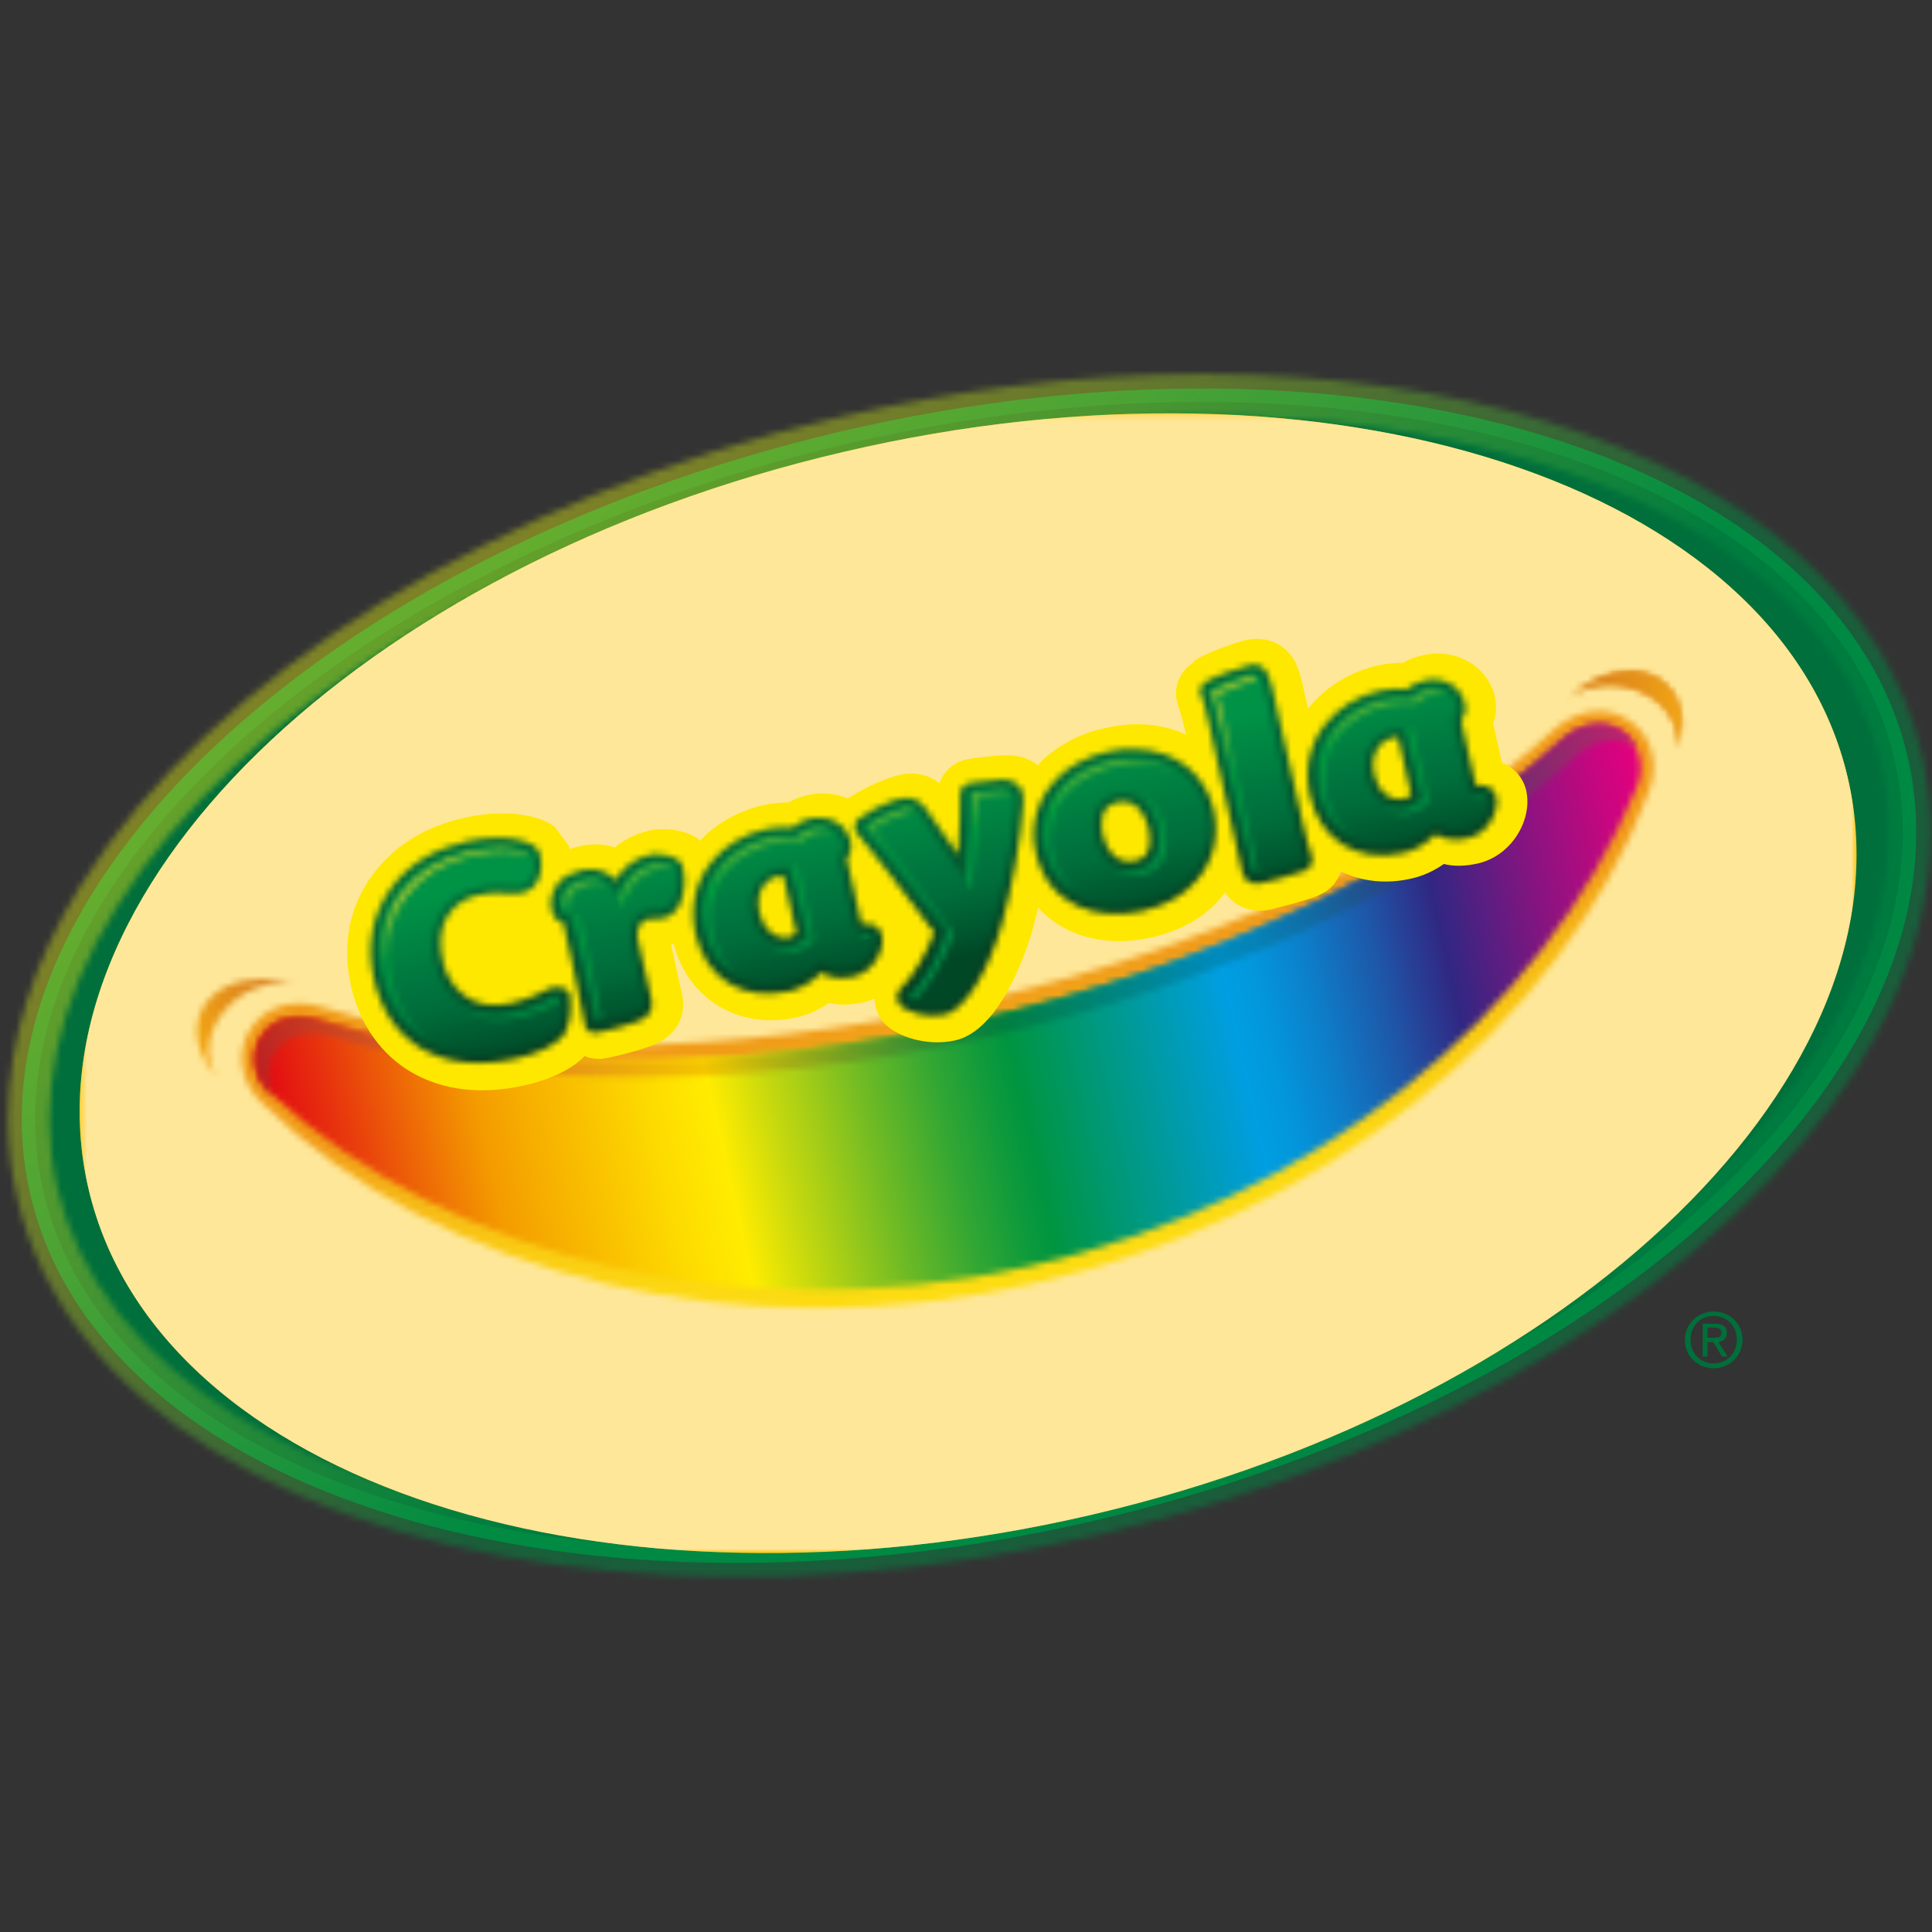 <svg width="300" height="300" viewBox="0 0 300 300" fill="none" xmlns="http://www.w3.org/2000/svg">
<rect x="0" y="0" width="300" height="300" fill="#333333" stroke="none"/>
<g clip-path="url(#clip0_2136_2028)">
<g clip-path="url(#clip1_2136_2028)">
<mask id="mask0_2136_2028" style="mask-type:luminance" maskUnits="userSpaceOnUse" x="-19" y="-19" width="339" height="339">
<path d="M320 -19H-19V320H320V-19Z" fill="white"/>
</mask>
<g mask="url(#mask0_2136_2028)">
<mask id="mask1_2136_2028" style="mask-type:luminance" maskUnits="userSpaceOnUse" x="-1" y="52" width="303" height="197">
<path d="M301.355 52.867H-0.423V248.063H301.355V52.867Z" fill="white"/>
</mask>
<g mask="url(#mask1_2136_2028)">
<path d="M266.099 203.652C263.658 203.652 261.624 205.551 261.624 208.059C261.624 210.636 263.658 212.466 266.099 212.466C268.54 212.466 270.574 210.568 270.574 208.059C270.574 205.483 268.54 203.652 266.099 203.652ZM266.099 211.721C264.065 211.721 262.505 210.161 262.505 207.992C262.505 205.89 264.065 204.33 266.099 204.33C268.133 204.33 269.692 205.89 269.692 207.992C269.692 210.161 268.133 211.721 266.099 211.721Z" fill="#006F3B"/>
</g>
<mask id="mask2_2136_2028" style="mask-type:luminance" maskUnits="userSpaceOnUse" x="-1" y="52" width="303" height="197">
<path d="M301.355 52.867H-0.423V248.063H301.355V52.867Z" fill="white"/>
</mask>
<g mask="url(#mask2_2136_2028)">
<path d="M268.133 206.975C268.133 205.958 267.523 205.551 266.303 205.551H264.404V210.636H265.15V208.398H266.031L267.387 210.636H268.269L266.845 208.398C267.591 208.263 268.133 207.856 268.133 206.975ZM265.15 207.72V206.161H266.235C266.777 206.161 267.32 206.297 267.32 206.907C267.32 207.72 266.709 207.72 266.099 207.72H265.15Z" fill="#006F3B"/>
</g>
</g>
<mask id="mask3_2136_2028" style="mask-type:luminance" maskUnits="userSpaceOnUse" x="-19" y="-19" width="339" height="339">
<path d="M320 -19H-19V320H320V-19Z" fill="white"/>
</mask>
<g mask="url(#mask3_2136_2028)">
<mask id="mask4_2136_2028" style="mask-type:luminance" maskUnits="userSpaceOnUse" x="1" y="58" width="299" height="187">
<path d="M130.227 64.806C77.886 77.01 32.799 104.876 12.594 137.42C2.424 153.76 -0.966 170.574 2.628 186.1C6.221 201.626 16.798 215.186 33.138 225.289C65.682 245.493 118.43 250.442 170.772 238.238C223.113 226.034 268.2 198.169 288.405 165.625C298.575 149.285 301.965 132.47 298.371 116.944C292.879 93.418 272.133 75.179 239.995 65.416C223.859 60.535 205.824 58.094 186.772 58.094C168.534 58.094 149.415 60.331 130.227 64.806Z" fill="white"/>
</mask>
<g mask="url(#mask4_2136_2028)">
<path d="M295.184 117.688C305.965 163.792 249.894 216.337 169.958 235.05C90.022 253.695 16.526 231.456 5.746 185.352C-5.034 139.18 51.037 86.703 130.905 67.99C210.909 49.278 284.404 71.584 295.184 117.688Z" fill="#006F3B"/>
</g>
<mask id="mask5_2136_2028" style="mask-type:luminance" maskUnits="userSpaceOnUse" x="1" y="58" width="299" height="187">
<path d="M130.227 64.806C77.886 77.01 32.799 104.876 12.594 137.42C2.424 153.76 -0.966 170.574 2.628 186.1C6.221 201.626 16.798 215.186 33.138 225.289C65.682 245.493 118.43 250.442 170.772 238.238C223.113 226.034 268.2 198.169 288.405 165.625C298.575 149.285 301.965 132.47 298.371 116.944C292.879 93.418 272.133 75.179 239.995 65.416C223.859 60.535 205.824 58.094 186.772 58.094C168.534 58.094 149.415 60.331 130.227 64.806Z" fill="white"/>
</mask>
<g mask="url(#mask5_2136_2028)">
<path d="M295.184 117.688C305.965 163.792 249.894 216.337 169.958 235.05C90.022 253.695 16.526 231.456 5.746 185.352C-5.034 139.18 51.037 86.703 130.905 67.99C210.909 49.278 284.404 71.584 295.184 117.688Z" stroke="#008843" stroke-width="2.082"/>
</g>
</g>
<mask id="mask6_2136_2028" style="mask-type:luminance" maskUnits="userSpaceOnUse" x="-19" y="-19" width="339" height="339">
<path d="M320 -19H-19V320H320V-19Z" fill="white"/>
</mask>
<g mask="url(#mask6_2136_2028)">
<mask id="mask7_2136_2028" style="mask-type:luminance" maskUnits="userSpaceOnUse" x="-1" y="52" width="303" height="197">
<path d="M301.355 52.867H-0.423V248.063H301.355V52.867Z" fill="white"/>
</mask>
<g mask="url(#mask7_2136_2028)">
<g opacity="0.5">
<mask id="mask8_2136_2028" style="mask-type:luminance" maskUnits="userSpaceOnUse" x="-96" y="-93" width="493" height="490">
<path d="M396.204 -92.906H-95.278V396.203H396.204V-92.906Z" fill="white"/>
</mask>
<g mask="url(#mask8_2136_2028)">
<mask id="mask9_2136_2028" style="mask-type:luminance" maskUnits="userSpaceOnUse" x="1" y="58" width="299" height="187">
<path d="M36.525 219.725C21.676 210.572 12.184 198.368 8.93 184.605C5.676 170.773 8.862 155.654 18.083 140.874C37.406 109.753 80.934 83.04 131.716 71.175C209.754 52.937 281.689 74.158 292.063 118.5C295.249 132.331 292.131 147.45 282.91 162.231C263.587 193.351 220.059 220.064 169.277 231.929C150.7 236.268 132.055 238.37 114.427 238.37C83.849 238.37 56.254 231.997 36.525 219.725ZM186.091 58.09C168.057 58.158 149.14 60.395 130.224 64.802C77.883 77.006 32.796 104.872 12.591 137.416C5.133 149.416 1.269 161.688 1.269 173.553V174.096C1.269 178.164 1.743 182.164 2.692 186.096C6.286 201.622 16.863 215.182 33.202 225.285C65.746 245.489 118.495 250.438 170.836 238.234C223.178 226.03 268.265 198.165 288.469 165.621C295.995 153.484 299.792 141.145 299.792 129.212V129.144C299.792 125.008 299.317 120.94 298.368 116.94C292.876 93.414 272.13 75.175 239.992 65.412C224.059 60.598 206.16 58.158 187.312 58.09H186.091V58.09Z" fill="white"/>
</mask>
<g mask="url(#mask9_2136_2028)">
<path d="M396.272 172.874L182.498 -92.902L-95.278 130.499L118.495 396.207L396.272 172.874Z" fill="url(#paint0_linear_2136_2028)"/>
</g>
</g>
</g>
</g>
<mask id="mask10_2136_2028" style="mask-type:luminance" maskUnits="userSpaceOnUse" x="-1" y="52" width="303" height="197">
<path d="M301.355 52.867H-0.423V248.063H301.355V52.867Z" fill="white"/>
</mask>
<g mask="url(#mask10_2136_2028)">
<path d="M286.914 120.734C297.558 166.295 245.013 217.552 169.62 235.18C94.158 252.808 24.392 230.163 13.747 184.601C3.035 138.972 55.58 87.715 131.041 70.155C206.435 52.527 276.269 75.172 286.914 120.734Z" fill="#FCC200"/>
</g>
</g>
<mask id="mask11_2136_2028" style="mask-type:luminance" maskUnits="userSpaceOnUse" x="-19" y="-19" width="339" height="339">
<path d="M320 -19H-19V320H320V-19Z" fill="white"/>
</mask>
<g mask="url(#mask11_2136_2028)">
<mask id="mask12_2136_2028" style="mask-type:luminance" maskUnits="userSpaceOnUse" x="-1" y="52" width="303" height="197">
<path d="M301.355 52.867H-0.423V248.063H301.355V52.867Z" fill="white"/>
</mask>
<g mask="url(#mask12_2136_2028)">
<g opacity="0.6">
<mask id="mask13_2136_2028" style="mask-type:luminance" maskUnits="userSpaceOnUse" x="12" y="64" width="277" height="178">
<path d="M288.27 64.129H12.324V241.087H288.27V64.129Z" fill="white"/>
</mask>
<g mask="url(#mask13_2136_2028)">
<mask id="mask14_2136_2028" style="mask-type:luminance" maskUnits="userSpaceOnUse" x="12" y="64" width="277" height="178">
<path d="M288.271 64.133H12.325V241.091H288.271V64.133Z" fill="white"/>
</mask>
<g mask="url(#mask14_2136_2028)">
<path d="M286.915 120.742C297.559 166.303 245.014 217.56 169.621 235.188C94.159 252.816 24.393 230.171 13.748 184.609C3.036 138.98 55.581 87.723 131.042 70.163C206.436 52.535 276.27 75.18 286.915 120.742Z" fill="white"/>
</g>
</g>
</g>
</g>
</g>
<mask id="mask15_2136_2028" style="mask-type:luminance" maskUnits="userSpaceOnUse" x="-19" y="-19" width="339" height="339">
<path d="M320 -19H-19V320H320V-19Z" fill="white"/>
</mask>
<g mask="url(#mask15_2136_2028)">
<mask id="mask16_2136_2028" style="mask-type:luminance" maskUnits="userSpaceOnUse" x="37" y="110" width="220" height="94">
<path d="M241.148 113.409C221.147 131.851 188.06 147.309 150.296 155.784C112.463 164.259 75.919 164.462 50.02 156.394C45.138 154.835 40.528 156.53 38.494 160.462C36.663 163.988 37.544 168.259 40.663 171.242C54.495 184.735 73.004 194.43 94.225 199.379C115.311 204.329 138.092 204.329 160.127 199.379C182.162 194.43 202.773 184.667 219.723 171.175C236.741 157.615 249.352 140.868 256.064 122.833C256.81 120.867 256.945 118.901 256.539 117.138C256.132 115.172 255.047 113.409 253.352 112.189C251.86 111.036 250.098 110.426 248.267 110.426C245.826 110.426 243.318 111.443 241.148 113.409Z" fill="white"/>
</mask>
<g mask="url(#mask16_2136_2028)">
<path d="M277.014 199.854L246.368 63.305L16.526 114.968L47.24 251.45L277.014 199.854Z" fill="url(#paint1_linear_2136_2028)"/>
</g>
</g>
<mask id="mask17_2136_2028" style="mask-type:luminance" maskUnits="userSpaceOnUse" x="-19" y="-19" width="339" height="339">
<path d="M320 -19H-19V320H320V-19Z" fill="white"/>
</mask>
<g mask="url(#mask17_2136_2028)">
<mask id="mask18_2136_2028" style="mask-type:luminance" maskUnits="userSpaceOnUse" x="243" y="104" width="19" height="13">
<path d="M243.251 108.602C246.234 106.026 251.319 105.551 255.387 107.585C259.184 109.484 261.082 113.077 260.472 116.332C261.896 111.992 261.015 107.721 257.76 105.551C256.404 104.67 254.777 104.195 253.082 104.195C249.895 104.195 246.234 105.823 243.251 108.602Z" fill="white"/>
</mask>
<g mask="url(#mask18_2136_2028)">
<path d="M244.133 120.331L264.54 115.788L261.015 100.262L240.675 104.804L244.133 120.331Z" fill="url(#paint2_linear_2136_2028)"/>
</g>
</g>
<mask id="mask19_2136_2028" style="mask-type:luminance" maskUnits="userSpaceOnUse" x="-19" y="-19" width="339" height="339">
<path d="M320 -19H-19V320H320V-19Z" fill="white"/>
</mask>
<g mask="url(#mask19_2136_2028)">
<mask id="mask20_2136_2028" style="mask-type:luminance" maskUnits="userSpaceOnUse" x="243" y="104" width="19" height="13">
<path d="M243.251 108.602C246.234 106.026 251.319 105.551 255.387 107.585C259.184 109.484 261.082 113.077 260.472 116.332C261.896 111.992 261.015 107.721 257.76 105.551C256.404 104.67 254.777 104.195 253.082 104.195C249.895 104.195 246.234 105.823 243.251 108.602Z" fill="white"/>
</mask>
<g mask="url(#mask20_2136_2028)">
<path d="M262.099 116.333L243.25 116.672L243.047 104.265L261.895 103.926L262.099 116.333Z" fill="url(#paint3_linear_2136_2028)"/>
</g>
</g>
<mask id="mask21_2136_2028" style="mask-type:luminance" maskUnits="userSpaceOnUse" x="-19" y="-19" width="339" height="339">
<path d="M320 -19H-19V320H320V-19Z" fill="white"/>
</mask>
<g mask="url(#mask21_2136_2028)">
<mask id="mask22_2136_2028" style="mask-type:luminance" maskUnits="userSpaceOnUse" x="30" y="152" width="17" height="16">
<path d="M31.582 156.386C29.616 159.708 30.633 163.98 33.752 167.302C31.786 164.59 31.989 160.522 34.633 157.2C37.413 153.606 42.295 151.911 46.091 152.928C44.329 152.318 42.498 152.047 40.735 152.047C36.735 152.047 33.277 153.538 31.582 156.386Z" fill="white"/>
</mask>
<g mask="url(#mask22_2136_2028)">
<path d="M32.395 173.545L51.853 164.664L43.243 145.68L23.784 154.561L32.395 173.545Z" fill="url(#paint4_linear_2136_2028)"/>
</g>
</g>
<mask id="mask23_2136_2028" style="mask-type:luminance" maskUnits="userSpaceOnUse" x="-19" y="-19" width="339" height="339">
<path d="M320 -19H-19V320H320V-19Z" fill="white"/>
</mask>
<g mask="url(#mask23_2136_2028)">
<mask id="mask24_2136_2028" style="mask-type:luminance" maskUnits="userSpaceOnUse" x="39" y="112" width="216" height="89">
<path d="M242.572 114.915C222.571 133.357 189.485 149.9 150.907 158.579C112.329 167.257 75.378 166.511 49.41 158.375C45.885 157.29 42.02 158.104 40.325 161.426C38.834 164.342 39.715 167.732 42.088 169.833C70.428 195.733 115.312 206.581 159.517 196.682C203.723 186.716 239.657 157.697 254.166 122.17C255.387 119.255 254.709 115.797 252.132 113.831C250.98 112.949 249.624 112.542 248.335 112.542C246.234 112.475 244.2 113.424 242.572 114.915Z" fill="white"/>
</mask>
<g mask="url(#mask24_2136_2028)">
<path d="M49.207 252.953L275.455 202.103L244.945 66.164L18.629 117.014L49.207 252.953Z" fill="url(#paint5_linear_2136_2028)"/>
</g>
</g>
<mask id="mask25_2136_2028" style="mask-type:luminance" maskUnits="userSpaceOnUse" x="-19" y="-19" width="339" height="339">
<path d="M320 -19H-19V320H320V-19Z" fill="white"/>
</mask>
<g mask="url(#mask25_2136_2028)">
<mask id="mask26_2136_2028" style="mask-type:luminance" maskUnits="userSpaceOnUse" x="39" y="112" width="216" height="59">
<path d="M242.572 114.902C222.571 133.343 189.485 149.887 150.907 158.565C112.329 167.243 75.378 166.498 49.41 158.362C45.885 157.277 42.02 158.09 40.325 161.413C38.834 164.328 39.715 167.718 42.088 169.82C42.224 169.955 42.359 170.023 42.495 170.159C41.545 168.26 41.342 165.955 42.427 163.921C44.122 160.599 47.986 159.785 51.512 160.87C77.48 169.006 114.43 169.752 153.009 161.074C191.587 152.395 224.673 135.92 244.674 117.41C247.386 114.902 251.183 114.02 254.098 116.19C253.692 115.241 253.014 114.427 252.132 113.749C250.98 112.868 249.624 112.461 248.335 112.461C246.234 112.461 244.2 113.41 242.572 114.902Z" fill="white"/>
</mask>
<g mask="url(#mask26_2136_2028)">
<path d="M49.139 216.196L266.438 167.38L243.725 66.426L26.426 115.242L49.139 216.196Z" fill="url(#paint6_linear_2136_2028)"/>
</g>
</g>
<mask id="mask27_2136_2028" style="mask-type:luminance" maskUnits="userSpaceOnUse" x="-19" y="-19" width="339" height="339">
<path d="M320 -19H-19V320H320V-19Z" fill="white"/>
</mask>
<g mask="url(#mask27_2136_2028)">
<mask id="mask28_2136_2028" style="mask-type:luminance" maskUnits="userSpaceOnUse" x="-1" y="52" width="303" height="197">
<path d="M301.355 52.867H-0.423V248.063H301.355V52.867Z" fill="white"/>
</mask>
<g mask="url(#mask28_2136_2028)">
<path d="M185.079 103.042C182.977 104.533 182.095 107.042 182.909 109.415V109.483C183.112 110.093 183.451 110.974 184.062 113.618L184.197 114.093C180.739 112.466 176.468 111.923 171.519 113.076H171.451C167.722 113.89 164.128 115.788 161.688 118.229C161.484 118.432 161.349 118.636 161.145 118.839C160.06 117.958 158.365 117.144 155.925 117.28C154.162 117.347 152.738 117.551 151.45 117.686L150.636 117.822C148.399 118.093 146.568 119.585 145.89 121.619C143.653 119.924 141.415 119.924 139.653 120.331C137.076 120.941 133.686 122.636 131.72 123.924L131.652 123.992C129.754 123.178 127.584 122.975 125.415 123.449C124.33 123.721 123.313 124.06 122.431 124.602C121.143 124.602 119.855 124.738 118.567 125.009C114.702 125.89 111.177 127.856 108.668 130.568L108.397 130.229C106.295 128.873 103.312 128.399 100.668 129.009C98.701 129.484 96.939 130.365 95.447 131.585C93.82 131.043 91.989 130.975 90.091 131.382C89.481 131.518 88.938 131.653 88.464 131.857C88.396 131.721 88.396 131.518 88.328 131.382L88.26 131.246L86.023 128.263L85.887 128.195C82.904 126.229 77.616 125.755 72.124 126.975C66.022 128.331 61.208 131.314 57.886 135.789C54.225 140.738 53.072 146.705 54.496 153.078C57.276 165.35 68.056 171.587 81.412 168.536C83.311 168.13 88.057 166.841 90.769 163.994C91.921 164.468 93.142 164.536 94.294 164.265H94.43C96.803 163.723 98.769 163.248 101.007 162.434C104.871 161.078 106.702 157.96 105.888 154.298C105.888 154.298 104.6 148.535 104.193 146.637C104.329 146.637 104.464 146.569 104.6 146.569C106.837 155.18 114.77 159.994 123.787 157.96C125.55 157.553 127.177 156.807 128.737 155.722C130.364 156.129 132.059 156.061 133.957 155.654C134.635 155.519 135.246 155.315 135.788 155.044C135.788 155.383 135.856 155.722 135.924 156.061L135.991 156.4C136.263 157.688 137.076 158.841 138.161 159.655C140.263 161.214 144.331 162.434 148.331 161.553C155.179 159.994 159.111 148.4 160.196 144.874C160.535 143.654 160.874 142.298 161.213 140.942C165.213 145.349 171.654 147.179 178.841 145.552C183.248 144.535 186.841 142.569 189.418 139.586C189.689 139.247 189.96 138.908 190.231 138.569C191.655 140.738 194.367 141.891 197.283 141.213C197.35 141.213 202.978 139.857 204.876 138.976L204.944 138.908C206.571 138.23 207.724 136.874 208.198 135.314C211.385 136.874 215.25 137.348 219.25 136.399C221.013 135.992 222.64 135.247 224.199 134.162C225.826 134.569 227.521 134.501 229.42 134.094C234.776 132.874 237.759 127.45 237.081 123.246C237.081 123.11 237.013 122.975 237.013 122.839C236.539 120.737 235.115 119.178 233.217 118.432C232.742 116.263 232.132 113.686 231.861 112.33C232.335 111.042 232.403 109.686 232.132 108.262C231.861 106.906 231.183 105.618 230.233 104.533C227.996 102.025 224.538 100.94 220.877 101.753C219.792 102.025 218.775 102.364 217.894 102.906C216.606 102.906 215.317 103.042 214.029 103.313C209.69 104.262 205.758 106.703 203.181 109.957L203.113 110.025L202.3 106.432C201.893 104.804 201.554 103.381 200.74 102.16C199.181 99.787 196.469 98.77 193.486 99.38C191.994 99.719 187.587 101.211 185.621 102.499L185.079 103.042Z" fill="#FFE800"/>
</g>
</g>
<mask id="mask29_2136_2028" style="mask-type:luminance" maskUnits="userSpaceOnUse" x="-19" y="-19" width="339" height="339">
<path d="M320 -19H-19V320H320V-19Z" fill="white"/>
</mask>
<g mask="url(#mask29_2136_2028)">
<mask id="mask30_2136_2028" style="mask-type:luminance" maskUnits="userSpaceOnUse" x="85" y="132" width="22" height="29">
<path d="M100.937 132.739C98.632 133.214 96.869 134.57 95.581 136.604C93.818 134.773 91.648 134.841 90.36 135.112C89.546 135.316 88.801 135.655 88.123 135.926C88.123 135.926 88.055 135.926 88.055 135.994C85.75 137.282 85.411 139.587 85.546 140.74C85.546 140.875 85.614 141.079 85.614 141.214C85.885 142.367 86.428 143.045 87.309 143.248C87.309 143.248 87.377 143.248 87.445 143.248C87.445 143.316 89.072 150.639 89.072 150.639C89.682 153.418 90.292 156.266 90.767 158.91V159.046V159.114C90.835 159.52 91.106 159.859 91.445 160.131C91.852 160.402 92.258 160.47 92.733 160.334H92.869C95.106 159.859 96.937 159.385 98.971 158.639C100.801 157.961 101.547 156.808 101.14 155.113L99.106 146.164C98.903 145.35 98.971 145.079 99.038 144.537C99.242 143.316 100.055 142.909 100.259 142.842C100.733 142.706 101.14 142.638 101.954 142.706C103.445 142.774 104.734 141.96 105.479 140.604C106.361 138.841 106.429 136.468 106.09 134.977C106.022 134.706 105.954 134.434 105.886 134.231L105.276 133.485C104.598 133.011 103.445 132.672 102.157 132.672C101.886 132.536 101.411 132.604 100.937 132.739Z" fill="white"/>
</mask>
<g mask="url(#mask30_2136_2028)">
<path d="M79.513 133.895L86.496 164.879L112.599 158.981L105.616 127.996L79.513 133.895Z" fill="url(#paint7_linear_2136_2028)"/>
</g>
</g>
<mask id="mask31_2136_2028" style="mask-type:luminance" maskUnits="userSpaceOnUse" x="-19" y="-19" width="339" height="339">
<path d="M320 -19H-19V320H320V-19Z" fill="white"/>
</mask>
<g mask="url(#mask31_2136_2028)">
<mask id="mask32_2136_2028" style="mask-type:luminance" maskUnits="userSpaceOnUse" x="132" y="121" width="27" height="37">
<path d="M155.517 121.076C153.958 121.143 152.67 121.279 151.449 121.482L150.568 121.618C149.686 121.754 149.076 122.432 149.076 123.313V123.381C149.144 125.415 149.008 129.008 148.737 132.669C147.042 130.161 145.144 127.449 143.856 125.686C143.313 124.94 142.228 123.516 139.991 123.991H139.923C138.228 124.33 135.313 125.686 133.55 126.974L133.414 127.042C133.008 127.313 132.736 127.72 132.736 128.195V128.737L133.075 129.415L133.143 129.483C135.042 131.585 139.516 137.551 142.228 141.077L142.432 141.348L144.466 144.06C144.466 144.06 144.805 144.467 145.076 144.738C143.923 148.06 141.347 152.196 139.923 153.348L139.855 153.416C139.381 153.823 139.177 154.433 139.313 155.043L139.381 155.382C139.449 155.721 139.72 156.128 139.991 156.332C141.211 157.213 144.059 158.162 146.771 157.552C149.686 156.874 153.348 151.179 155.517 143.721C157.144 138.093 158.568 130.296 158.907 124.669C158.975 123.923 158.975 122.838 158.161 121.957C157.551 121.347 156.738 121.008 155.585 121.008C155.653 121.008 155.585 121.008 155.517 121.076Z" fill="white"/>
</mask>
<g mask="url(#mask32_2136_2028)">
<path d="M124.871 122.841L134.024 163.792L167.043 156.334L157.822 115.383L124.871 122.841Z" fill="url(#paint8_linear_2136_2028)"/>
</g>
</g>
<mask id="mask33_2136_2028" style="mask-type:luminance" maskUnits="userSpaceOnUse" x="-19" y="-19" width="339" height="339">
<path d="M320 -19H-19V320H320V-19Z" fill="white"/>
</mask>
<g mask="url(#mask33_2136_2028)">
<mask id="mask34_2136_2028" style="mask-type:luminance" maskUnits="userSpaceOnUse" x="160" y="116" width="29" height="26">
<path d="M171.248 129.61C170.909 127.983 170.705 125.203 173.485 124.593H173.553C176.265 123.983 177.757 126.288 178.299 128.458C179.316 133 176.943 133.543 176.197 133.678C175.858 133.746 175.587 133.746 175.316 133.746C173.011 133.746 171.722 131.712 171.248 129.61ZM171.926 116.728C168.943 117.406 166.027 118.898 164.197 120.796C161.078 123.915 159.857 128.119 160.807 132.322C162.705 140.797 170.502 143.035 177.35 141.475C180.875 140.662 183.723 139.102 185.689 136.865C188.401 133.814 189.418 129.882 188.469 125.746C187.384 120.864 183.113 116.322 176.062 116.322C174.841 116.254 173.417 116.389 171.926 116.728Z" fill="white"/>
</mask>
<g mask="url(#mask34_2136_2028)">
<path d="M154.161 117.543L161.28 149.409L195.18 141.747L188.061 109.949L154.161 117.543Z" fill="url(#paint9_linear_2136_2028)"/>
</g>
</g>
<mask id="mask35_2136_2028" style="mask-type:luminance" maskUnits="userSpaceOnUse" x="-19" y="-19" width="339" height="339">
<path d="M320 -19H-19V320H320V-19Z" fill="white"/>
</mask>
<g mask="url(#mask35_2136_2028)">
<mask id="mask36_2136_2028" style="mask-type:luminance" maskUnits="userSpaceOnUse" x="186" y="103" width="18" height="35">
<path d="M193.757 103.371C192.401 103.643 188.265 105.134 187.112 105.948L187.044 106.016C186.434 106.422 186.163 107.168 186.434 107.846L186.502 107.914C186.841 108.795 187.18 109.812 187.722 112.457L192.875 135.441C193.214 136.865 194.367 137.475 195.858 137.136C196.469 137 201.282 135.78 202.706 135.17L202.774 135.102C203.52 134.763 203.927 133.949 203.723 133.136V133.068C203.316 131.78 202.638 129.407 202.164 127.169L197.689 107.304C197.214 105.338 196.74 103.168 194.638 103.168C194.367 103.304 194.028 103.304 193.757 103.371Z" fill="white"/>
</mask>
<g mask="url(#mask36_2136_2028)">
<path d="M178.841 104.932L187.045 141.273L211.249 135.849L203.045 99.508L178.841 104.932Z" fill="url(#paint10_linear_2136_2028)"/>
</g>
</g>
<mask id="mask37_2136_2028" style="mask-type:luminance" maskUnits="userSpaceOnUse" x="-19" y="-19" width="339" height="339">
<path d="M320 -19H-19V320H320V-19Z" fill="white"/>
</mask>
<g mask="url(#mask37_2136_2028)">
<mask id="mask38_2136_2028" style="mask-type:luminance" maskUnits="userSpaceOnUse" x="57" y="130" width="32" height="36">
<path d="M72.462 130.636C67.377 131.789 63.377 134.23 60.733 137.891C57.817 141.891 56.868 146.773 58.021 151.925C60.326 162.163 68.733 166.909 80.056 164.401C83.242 163.723 86.022 162.367 87.31 161.011L87.378 160.943L87.649 160.604V160.536C88.463 158.977 88.734 157.417 88.599 155.18V154.841C88.531 154.027 87.921 153.417 87.107 153.349L86.293 153.281L85.276 153.485L85.141 153.553C84.531 153.892 82.429 155.044 79.31 155.79C72.937 157.214 69.615 153.078 68.733 149.146C67.309 142.908 70.767 139.789 74.089 139.043C76.734 138.433 78.361 138.704 78.903 138.772C81.615 139.043 82.836 137.959 83.378 137.009C83.92 135.992 84.395 134.433 83.785 132.399L83.717 132.263L83.039 131.382L82.903 131.314C81.819 130.636 79.852 130.094 77.344 130.094C75.92 130.094 74.293 130.229 72.462 130.636Z" fill="white"/>
</mask>
<g mask="url(#mask38_2136_2028)">
<path d="M48.935 131.853L58.36 173.821L96.667 165.21L87.243 123.242L48.935 131.853Z" fill="url(#paint11_linear_2136_2028)"/>
</g>
</g>
<mask id="mask39_2136_2028" style="mask-type:luminance" maskUnits="userSpaceOnUse" x="-19" y="-19" width="339" height="339">
<path d="M320 -19H-19V320H320V-19Z" fill="white"/>
</mask>
<g mask="url(#mask39_2136_2028)">
<mask id="mask40_2136_2028" style="mask-type:luminance" maskUnits="userSpaceOnUse" x="107" y="126" width="31" height="29">
<path d="M117.957 141.76C117.211 138.438 118.906 136.472 120.804 136.065C121.076 135.997 121.347 135.997 121.618 135.997C121.889 137.353 123.381 143.93 123.652 144.947C123.245 145.286 122.771 145.489 122.567 145.557C122.296 145.625 122.093 145.625 121.821 145.625C120.262 145.557 118.567 144.404 117.957 141.76ZM125.754 127.115C124.737 127.387 123.788 127.793 123.11 128.471C121.686 128.404 120.33 128.404 118.906 128.743C115.516 129.488 112.397 131.387 110.431 133.895C107.922 137.014 107.109 140.879 107.99 145.015C109.55 151.93 115.313 155.524 122.432 153.964C124.262 153.557 125.957 152.608 127.517 151.049C128.669 151.727 130.229 152.201 132.534 151.659C135.72 150.913 137.348 147.455 137.009 145.421C136.737 143.93 135.585 143.387 134.568 143.455C134.093 143.523 133.89 143.455 133.822 143.455C133.822 143.455 133.754 143.387 133.686 143.048L131.517 133.421C131.517 133.353 131.517 133.353 131.652 133.082C131.652 133.014 131.924 132.607 131.924 132.607C131.924 132.607 131.924 132.539 131.991 132.539C132.195 131.997 132.263 131.319 132.127 130.709C131.991 130.031 131.585 129.285 131.11 128.675C130.635 128.132 129.415 126.98 127.313 126.98C126.771 126.912 126.296 126.98 125.754 127.115Z" fill="white"/>
</mask>
<g mask="url(#mask40_2136_2028)">
<path d="M100.938 128.334L108.532 161.895L143.449 154.098L135.855 120.469L100.938 128.334Z" fill="url(#paint12_linear_2136_2028)"/>
</g>
</g>
<mask id="mask41_2136_2028" style="mask-type:luminance" maskUnits="userSpaceOnUse" x="-19" y="-19" width="339" height="339">
<path d="M320 -19H-19V320H320V-19Z" fill="white"/>
</mask>
<g mask="url(#mask41_2136_2028)">
<mask id="mask42_2136_2028" style="mask-type:luminance" maskUnits="userSpaceOnUse" x="203" y="105" width="30" height="28">
<path d="M213.419 120.269C212.673 116.946 214.368 114.98 216.267 114.573C216.538 114.506 216.809 114.506 217.08 114.506C217.419 115.862 218.843 122.438 219.114 123.455C218.708 123.794 218.233 123.998 218.03 123.998C217.758 124.065 217.487 124.065 217.284 124.065C215.657 124.133 214.029 122.981 213.419 120.269ZM221.148 105.692C220.131 105.895 219.182 106.37 218.504 106.98C217.08 106.912 215.724 106.912 214.301 107.251C210.911 107.997 207.792 109.895 205.826 112.404C203.317 115.523 202.503 119.387 203.385 123.523C204.944 130.439 210.707 134.032 217.826 132.473C219.657 132.066 221.352 131.117 222.911 129.557C224.064 130.235 225.623 130.71 227.928 130.167C231.115 129.422 232.742 125.964 232.403 123.93C232.132 122.438 230.979 121.896 229.962 121.964C229.42 122.031 229.284 121.964 229.217 121.964C229.217 121.964 229.149 121.828 229.081 121.557L226.911 111.929C226.911 111.861 226.911 111.861 227.047 111.59C227.047 111.522 227.318 111.116 227.318 111.116C227.318 111.116 227.318 111.048 227.386 111.048C227.589 110.505 227.657 109.827 227.454 109.217C227.318 108.539 226.979 107.793 226.437 107.183C225.962 106.641 224.674 105.488 222.572 105.488C222.165 105.488 221.691 105.556 221.148 105.692Z" fill="white"/>
</mask>
<g mask="url(#mask42_2136_2028)">
<path d="M196.401 106.844L203.927 140.473L238.844 132.608L231.251 99.047L196.401 106.844Z" fill="url(#paint13_linear_2136_2028)"/>
</g>
</g>
<mask id="mask43_2136_2028" style="mask-type:luminance" maskUnits="userSpaceOnUse" x="-19" y="-19" width="339" height="339">
<path d="M320 -19H-19V320H320V-19Z" fill="white"/>
</mask>
<g mask="url(#mask43_2136_2028)">
<mask id="mask44_2136_2028" style="mask-type:luminance" maskUnits="userSpaceOnUse" x="86" y="133" width="20" height="27">
<path d="M101.21 133.827C98.701 134.369 96.803 136.132 95.786 138.912C94.43 136.064 92.328 135.861 90.633 136.2C89.955 136.336 89.277 136.675 88.667 136.946C86.498 138.166 86.769 140.404 86.769 140.471C86.904 141.421 87.175 141.895 87.582 141.963H87.65C88.26 141.963 88.531 142.234 88.667 142.777L90.362 150.235C90.972 153.014 91.582 155.862 92.057 158.574V158.71C92.057 158.845 92.125 158.913 92.26 158.981C92.396 159.049 92.464 159.049 92.6 159.049H92.735C94.972 158.574 96.735 158.099 98.701 157.421C100.193 156.879 100.329 156.269 100.125 155.252L98.091 146.302C97.888 145.353 97.888 144.946 98.023 144.2C98.295 142.573 99.447 141.692 100.125 141.556C100.6 141.421 101.142 141.353 102.159 141.353C103.244 141.353 103.99 140.878 104.6 139.861C105.549 138.031 105.346 135.386 104.939 134.505C104.939 134.437 104.803 134.302 104.736 134.302C104.193 133.963 103.312 133.691 102.295 133.691C102.024 133.691 101.617 133.759 101.21 133.827Z" fill="white"/>
</mask>
<g mask="url(#mask44_2136_2028)">
<path d="M81.073 134.909L87.446 163.182L111.041 157.894L104.668 129.621L81.073 134.909Z" fill="url(#paint14_linear_2136_2028)"/>
</g>
</g>
<mask id="mask45_2136_2028" style="mask-type:luminance" maskUnits="userSpaceOnUse" x="-19" y="-19" width="339" height="339">
<path d="M320 -19H-19V320H320V-19Z" fill="white"/>
</mask>
<g mask="url(#mask45_2136_2028)">
<mask id="mask46_2136_2028" style="mask-type:luminance" maskUnits="userSpaceOnUse" x="133" y="122" width="25" height="35">
<path d="M155.586 122.219C154.094 122.287 152.806 122.422 151.585 122.626L150.704 122.761C150.433 122.761 150.297 122.965 150.297 123.236V123.371C150.365 126.287 150.162 131.643 149.619 136.118C147.585 133.067 144.602 128.795 142.907 126.422C142.432 125.744 141.687 124.863 140.263 125.202H140.195C138.703 125.541 135.924 126.829 134.229 127.982L134.093 128.05C133.957 128.117 133.89 128.253 133.89 128.389C133.89 128.456 133.89 128.524 133.89 128.524C133.89 128.592 133.957 128.66 134.025 128.728L134.093 128.795C136.059 130.965 140.534 136.864 143.246 140.457L143.449 140.728L145.483 143.44C146.026 144.05 146.297 144.457 146.433 144.593C145.28 148.322 142.365 152.932 140.67 154.356L140.602 154.424C140.466 154.559 140.398 154.695 140.466 154.898L140.534 155.237C140.534 155.373 140.67 155.441 140.737 155.509C141.687 156.254 144.263 157.068 146.5 156.526C148.602 156.051 152.06 151.373 154.365 143.508C155.925 137.948 157.348 130.287 157.687 124.727C157.755 123.846 157.62 123.304 157.281 122.897C156.942 122.558 156.399 122.354 155.586 122.354C155.653 122.219 155.653 122.219 155.586 122.219Z" fill="white"/>
</mask>
<g mask="url(#mask46_2136_2028)">
<path d="M126.566 123.85L135.109 162.022L165.348 155.242L156.805 117.07L126.566 123.85Z" fill="url(#paint15_linear_2136_2028)"/>
</g>
</g>
<mask id="mask47_2136_2028" style="mask-type:luminance" maskUnits="userSpaceOnUse" x="-19" y="-19" width="339" height="339">
<path d="M320 -19H-19V320H320V-19Z" fill="white"/>
</mask>
<g mask="url(#mask47_2136_2028)">
<mask id="mask48_2136_2028" style="mask-type:luminance" maskUnits="userSpaceOnUse" x="161" y="117" width="27" height="24">
<path d="M170.094 129.817C169.349 126.427 170.501 123.987 173.213 123.376H173.281C176.603 122.631 178.773 125.207 179.451 128.122C180.061 130.699 179.993 133.953 176.4 134.767C175.993 134.835 175.586 134.902 175.247 134.902C172.739 134.902 170.772 133.004 170.094 129.817ZM172.196 117.885C169.416 118.495 166.772 119.919 165.077 121.614C162.23 124.461 161.145 128.258 162.026 132.123C163.789 139.852 170.908 141.818 177.213 140.462C180.468 139.716 183.112 138.292 184.943 136.191C187.383 133.411 188.333 129.817 187.451 126.021C186.434 121.546 182.57 117.478 176.129 117.478C174.84 117.41 173.552 117.546 172.196 117.885Z" fill="white"/>
</mask>
<g mask="url(#mask48_2136_2028)">
<path d="M155.924 118.632L162.433 147.582L193.417 140.599L186.908 111.648L155.924 118.632Z" fill="url(#paint16_linear_2136_2028)"/>
</g>
</g>
<mask id="mask49_2136_2028" style="mask-type:luminance" maskUnits="userSpaceOnUse" x="-19" y="-19" width="339" height="339">
<path d="M320 -19H-19V320H320V-19Z" fill="white"/>
</mask>
<g mask="url(#mask49_2136_2028)">
<mask id="mask50_2136_2028" style="mask-type:luminance" maskUnits="userSpaceOnUse" x="187" y="104" width="16" height="33">
<path d="M194.027 104.533C192.671 104.804 188.806 106.295 187.857 106.906L187.789 106.973C187.586 107.109 187.586 107.312 187.586 107.516L187.654 107.584C187.993 108.465 188.332 109.55 188.942 112.262L194.095 135.246C194.23 135.788 194.569 136.331 195.654 136.127C196.4 135.992 201.078 134.771 202.231 134.229L202.299 134.161C202.502 134.093 202.638 133.822 202.57 133.619V133.551C202.163 132.263 201.485 129.822 201.01 127.585L196.536 107.719C196.061 105.617 195.722 104.465 194.569 104.465C194.366 104.465 194.23 104.465 194.027 104.533Z" fill="white"/>
</mask>
<g mask="url(#mask50_2136_2028)">
<path d="M180.671 105.957L188.197 139.518L209.418 134.772L201.892 101.211L180.671 105.957Z" fill="url(#paint17_linear_2136_2028)"/>
</g>
</g>
<mask id="mask51_2136_2028" style="mask-type:luminance" maskUnits="userSpaceOnUse" x="-19" y="-19" width="339" height="339">
<path d="M320 -19H-19V320H320V-19Z" fill="white"/>
</mask>
<g mask="url(#mask51_2136_2028)">
<mask id="mask52_2136_2028" style="mask-type:luminance" maskUnits="userSpaceOnUse" x="58" y="131" width="30" height="33">
<path d="M72.733 131.78C67.92 132.865 64.191 135.17 61.682 138.56C58.97 142.289 58.089 146.832 59.173 151.714C61.343 161.273 69.208 165.68 79.785 163.307C82.7 162.629 85.276 161.477 86.429 160.256L86.497 160.189L86.565 160.121V160.053C87.31 158.697 87.514 157.341 87.378 155.307V154.9C87.378 154.697 87.175 154.493 86.971 154.493L86.158 154.426C86.022 154.426 85.954 154.426 85.887 154.493L85.751 154.561C85.141 154.9 82.836 156.188 79.581 156.934C72.801 158.426 68.665 154.29 67.581 149.408C66.089 142.764 69.682 138.899 73.886 137.95C76.734 137.272 78.564 137.543 79.174 137.679C80.802 137.882 81.886 137.476 82.429 136.526C82.836 135.713 83.243 134.492 82.768 132.797L82.7 132.662C82.632 132.594 82.632 132.458 82.497 132.391L82.361 132.323C81.48 131.713 79.717 131.306 77.479 131.306C75.988 131.238 74.428 131.374 72.733 131.78Z" fill="white"/>
</mask>
<g mask="url(#mask52_2136_2028)">
<path d="M50.698 132.866L59.512 171.987L94.904 163.986L86.158 124.934L50.698 132.866Z" fill="url(#paint18_linear_2136_2028)"/>
</g>
</g>
<mask id="mask53_2136_2028" style="mask-type:luminance" maskUnits="userSpaceOnUse" x="-19" y="-19" width="339" height="339">
<path d="M320 -19H-19V320H320V-19Z" fill="white"/>
</mask>
<g mask="url(#mask53_2136_2028)">
<mask id="mask54_2136_2028" style="mask-type:luminance" maskUnits="userSpaceOnUse" x="108" y="128" width="28" height="26">
<path d="M116.807 142.031C115.925 138.166 118.027 135.522 120.603 134.912C121.417 134.709 122.095 134.776 122.637 134.844C122.773 135.454 124.875 144.879 125.01 145.285C124.4 145.963 123.451 146.438 122.909 146.574C122.57 146.641 122.231 146.709 121.892 146.709C119.79 146.709 117.552 145.353 116.807 142.031ZM126.027 128.268C125.01 128.471 124.129 128.946 123.587 129.624C122.502 129.488 121.01 129.488 119.18 129.827C116.061 130.505 113.213 132.268 111.383 134.573C109.077 137.421 108.332 140.946 109.213 144.675C110.637 150.913 115.857 154.167 122.231 152.743C124.129 152.337 125.824 151.252 127.451 149.489C128.739 150.438 130.163 150.981 132.333 150.506C134.909 149.896 136.062 146.98 135.858 145.624C135.723 144.811 135.18 144.607 134.706 144.607C133.35 144.743 132.807 144.472 132.536 143.319L130.367 133.692C130.231 133.217 130.434 132.946 130.638 132.539L130.841 132.064C131.112 131.319 130.841 130.234 130.095 129.42C129.621 128.878 128.739 128.132 127.18 128.132C126.841 128.064 126.434 128.132 126.027 128.268Z" fill="white"/>
</mask>
<g mask="url(#mask54_2136_2028)">
<path d="M102.703 129.347L109.619 160.06L141.62 152.874L134.705 122.16L102.703 129.347Z" fill="url(#paint19_linear_2136_2028)"/>
</g>
</g>
<mask id="mask55_2136_2028" style="mask-type:luminance" maskUnits="userSpaceOnUse" x="-19" y="-19" width="339" height="339">
<path d="M320 -19H-19V320H320V-19Z" fill="white"/>
</mask>
<g mask="url(#mask55_2136_2028)">
<mask id="mask56_2136_2028" style="mask-type:luminance" maskUnits="userSpaceOnUse" x="204" y="106" width="28" height="26">
<path d="M212.197 120.54C211.316 116.607 213.418 114.031 215.994 113.421C216.808 113.217 217.486 113.285 218.028 113.353C218.164 113.963 220.265 123.387 220.401 123.794C219.791 124.472 218.842 125.014 218.299 125.082C217.96 125.15 217.621 125.218 217.282 125.218C215.18 125.286 212.943 123.862 212.197 120.54ZM221.418 106.776C220.401 106.98 219.52 107.454 218.909 108.132C217.892 107.997 216.333 107.997 214.57 108.336C211.451 109.014 208.604 110.776 206.773 113.082C204.468 115.929 203.722 119.455 204.604 123.184C206.027 129.421 211.248 132.676 217.621 131.252C219.52 130.845 221.215 129.76 222.842 127.93C224.13 128.879 225.554 129.421 227.723 128.947C230.3 128.337 231.452 125.421 231.249 124.065C231.113 123.252 230.571 123.048 230.096 123.116C228.74 123.252 228.198 122.98 227.927 121.828L225.757 112.2C225.689 111.726 225.825 111.454 226.028 111.048L226.232 110.573C226.503 109.827 226.232 108.742 225.486 107.929C225.011 107.386 224.062 106.641 222.571 106.641C222.232 106.641 221.825 106.708 221.418 106.776Z" fill="white"/>
</mask>
<g mask="url(#mask56_2136_2028)">
<path d="M198.163 107.925L205.079 138.638L237.012 131.452L230.097 100.738L198.163 107.925Z" fill="url(#paint20_linear_2136_2028)"/>
</g>
</g>
<mask id="mask57_2136_2028" style="mask-type:luminance" maskUnits="userSpaceOnUse" x="-19" y="-19" width="339" height="339">
<path d="M320 -19H-19V320H320V-19Z" fill="white"/>
</mask>
<g mask="url(#mask57_2136_2028)">
<mask id="mask58_2136_2028" style="mask-type:luminance" maskUnits="userSpaceOnUse" x="96" y="134" width="9" height="8">
<path d="M101.344 134.432C99.039 134.975 97.344 136.534 96.327 139.111L96.056 139.856L96.598 141.009L97.141 139.585C98.09 137.009 99.785 135.449 102.09 134.907C102.971 134.704 103.785 134.771 104.395 134.975C104.395 134.907 104.327 134.839 104.327 134.771C103.92 134.5 103.175 134.297 102.293 134.297C102.022 134.297 101.683 134.297 101.344 134.432Z" fill="white"/>
</mask>
<g mask="url(#mask58_2136_2028)">
<path d="M94.633 134.633L96.463 142.837L105.888 140.667L104.057 132.531L94.633 134.633Z" fill="url(#paint21_linear_2136_2028)"/>
</g>
</g>
<mask id="mask59_2136_2028" style="mask-type:luminance" maskUnits="userSpaceOnUse" x="-19" y="-19" width="339" height="339">
<path d="M320 -19H-19V320H320V-19Z" fill="white"/>
</mask>
<g mask="url(#mask59_2136_2028)">
<mask id="mask60_2136_2028" style="mask-type:luminance" maskUnits="userSpaceOnUse" x="89" y="141" width="5" height="18">
<path d="M89.347 142.699L91.042 150.157C91.652 152.937 92.262 155.784 92.737 158.429C92.94 158.361 93.211 158.361 93.415 158.293C92.94 155.784 92.398 153.208 91.855 150.632L90.16 143.174C90.025 142.496 89.618 142.089 89.008 141.953C89.143 142.089 89.279 142.36 89.347 142.699Z" fill="white"/>
</mask>
<g mask="url(#mask60_2136_2028)">
<path d="M85.481 142.699L89.21 159.31L96.872 157.615L93.143 141.004L85.481 142.699Z" fill="url(#paint22_linear_2136_2028)"/>
</g>
</g>
<mask id="mask61_2136_2028" style="mask-type:luminance" maskUnits="userSpaceOnUse" x="-19" y="-19" width="339" height="339">
<path d="M320 -19H-19V320H320V-19Z" fill="white"/>
</mask>
<g mask="url(#mask61_2136_2028)">
<mask id="mask62_2136_2028" style="mask-type:luminance" maskUnits="userSpaceOnUse" x="87" y="136" width="8" height="6">
<path d="M90.767 136.811C90.157 136.947 89.546 137.218 89.004 137.489C87.241 138.506 87.445 140.337 87.445 140.405C87.58 141.218 87.784 141.354 87.784 141.354C87.987 141.354 88.19 141.422 88.394 141.49C88.326 141.354 88.326 141.151 88.258 140.879C88.258 140.812 88.055 138.981 89.818 137.964C90.36 137.693 90.97 137.422 91.648 137.286C92.53 137.083 93.343 137.15 94.021 137.422C93.411 136.879 92.733 136.676 91.919 136.676C91.445 136.676 91.106 136.744 90.767 136.811Z" fill="white"/>
</mask>
<g mask="url(#mask62_2136_2028)">
<path d="M86.156 136.877L87.512 142.911L94.97 141.216L93.614 135.25L86.156 136.877Z" fill="url(#paint23_linear_2136_2028)"/>
</g>
</g>
<mask id="mask63_2136_2028" style="mask-type:luminance" maskUnits="userSpaceOnUse" x="-19" y="-19" width="339" height="339">
<path d="M320 -19H-19V320H320V-19Z" fill="white"/>
</mask>
<g mask="url(#mask63_2136_2028)">
<mask id="mask64_2136_2028" style="mask-type:luminance" maskUnits="userSpaceOnUse" x="150" y="122" width="8" height="17">
<path d="M155.585 122.773C154.094 122.841 152.873 122.977 151.721 123.112C151.721 123.112 151.246 123.18 151.043 123.18C151.11 125.96 150.907 131.248 150.297 135.927L150.161 137.079L150.839 138.164L151.043 136.401C151.653 131.723 151.856 126.435 151.788 123.655C152.06 123.587 152.466 123.587 152.466 123.587C153.687 123.451 154.907 123.248 156.331 123.18C156.602 123.18 156.873 123.18 157.077 123.248C157.009 123.18 157.009 123.112 156.941 123.112C156.806 122.977 156.534 122.773 155.721 122.773C155.653 122.773 155.585 122.773 155.585 122.773Z" fill="white"/>
</mask>
<g mask="url(#mask64_2136_2028)">
<path d="M146.838 123.519L150.431 139.723L160.33 137.485L156.737 121.281L146.838 123.519Z" fill="url(#paint24_linear_2136_2028)"/>
</g>
</g>
<mask id="mask65_2136_2028" style="mask-type:luminance" maskUnits="userSpaceOnUse" x="-19" y="-19" width="339" height="339">
<path d="M320 -19H-19V320H320V-19Z" fill="white"/>
</mask>
<g mask="url(#mask65_2136_2028)">
<mask id="mask66_2136_2028" style="mask-type:luminance" maskUnits="userSpaceOnUse" x="134" y="125" width="15" height="31">
<path d="M140.395 125.607C138.972 125.946 136.26 127.166 134.7 128.251C136.666 130.488 141.141 136.387 143.853 139.913L144.057 140.184L146.091 142.896L147.04 144.048L147.243 144.32L147.175 144.659C145.955 148.523 143.04 153.201 141.277 154.693C141.277 154.761 141.277 154.829 141.345 154.896C141.548 155.032 141.819 155.168 142.09 155.303C142.09 155.303 142.09 155.235 142.09 155.168C143.853 153.676 146.836 148.998 147.989 145.133L148.057 144.794L147.853 144.523L146.904 143.37L144.87 140.658L144.667 140.387C142.023 136.862 137.548 130.963 135.514 128.726C137.073 127.641 139.785 126.42 141.209 126.081H141.277C141.548 126.014 141.819 126.014 142.023 126.081C141.684 125.742 141.412 125.539 140.938 125.539C140.667 125.539 140.531 125.607 140.395 125.607Z" fill="white"/>
</mask>
<g mask="url(#mask66_2136_2028)">
<path d="M128.328 126.967L135.312 158.087L154.363 153.816L147.38 122.695L128.328 126.967Z" fill="url(#paint25_linear_2136_2028)"/>
</g>
</g>
<mask id="mask67_2136_2028" style="mask-type:luminance" maskUnits="userSpaceOnUse" x="-19" y="-19" width="339" height="339">
<path d="M320 -19H-19V320H320V-19Z" fill="white"/>
</mask>
<g mask="url(#mask67_2136_2028)">
<mask id="mask68_2136_2028" style="mask-type:luminance" maskUnits="userSpaceOnUse" x="172" y="123" width="10" height="13">
<path d="M179.992 127.985C180.873 132.053 179.653 134.63 176.466 135.375C175.11 135.647 173.89 135.511 172.873 134.969C174.093 135.85 175.585 136.189 177.28 135.85C180.467 135.104 181.687 132.528 180.806 128.46C180.331 126.358 179.178 124.46 177.416 123.578C178.704 124.595 179.653 126.222 179.992 127.985Z" fill="white"/>
</mask>
<g mask="url(#mask68_2136_2028)">
<path d="M170.161 124.188L173.28 138.087L184.399 135.579L181.28 121.68L170.161 124.188Z" fill="url(#paint26_linear_2136_2028)"/>
</g>
</g>
<mask id="mask69_2136_2028" style="mask-type:luminance" maskUnits="userSpaceOnUse" x="-19" y="-19" width="339" height="339">
<path d="M320 -19H-19V320H320V-19Z" fill="white"/>
</mask>
<g mask="url(#mask69_2136_2028)">
<mask id="mask70_2136_2028" style="mask-type:luminance" maskUnits="userSpaceOnUse" x="162" y="118" width="21" height="21">
<path d="M172.331 118.434C169.687 119.045 167.179 120.333 165.551 121.96C162.907 124.604 161.822 128.265 162.636 131.859C163.382 135.181 165.212 137.418 167.518 138.707C165.551 137.351 164.06 135.317 163.382 132.401C162.568 128.808 163.653 125.147 166.297 122.502C167.924 120.875 170.433 119.587 173.009 118.977H173.077C176.942 118.095 180.061 118.638 182.434 119.926C180.739 118.773 178.569 118.095 175.993 118.095C174.84 118.028 173.62 118.163 172.331 118.434Z" fill="white"/>
</mask>
<g mask="url(#mask70_2136_2028)">
<path d="M157.348 119.045L162.772 143.114L186.908 137.758L181.484 113.621L157.348 119.045Z" fill="url(#paint27_linear_2136_2028)"/>
</g>
</g>
<mask id="mask71_2136_2028" style="mask-type:luminance" maskUnits="userSpaceOnUse" x="-19" y="-19" width="339" height="339">
<path d="M320 -19H-19V320H320V-19Z" fill="white"/>
</mask>
<g mask="url(#mask71_2136_2028)">
<mask id="mask72_2136_2028" style="mask-type:luminance" maskUnits="userSpaceOnUse" x="188" y="105" width="8" height="31">
<path d="M194.161 105.065C192.805 105.404 189.144 106.76 188.194 107.37C188.533 108.252 188.872 109.404 189.483 112.049L194.635 135.033C194.703 135.304 194.771 135.575 195.381 135.44L190.228 112.591C189.618 109.947 189.279 108.794 188.94 107.913C189.822 107.303 193.483 105.947 194.907 105.608C194.974 105.608 195.11 105.54 195.178 105.54C194.974 105.201 194.771 105.065 194.5 105.065C194.432 104.997 194.296 105.065 194.161 105.065Z" fill="white"/>
</mask>
<g mask="url(#mask72_2136_2028)">
<path d="M181.686 106.495L188.533 137.073L201.89 134.09L195.042 103.512L181.686 106.495Z" fill="url(#paint28_linear_2136_2028)"/>
</g>
</g>
<mask id="mask73_2136_2028" style="mask-type:luminance" maskUnits="userSpaceOnUse" x="-19" y="-19" width="339" height="339">
<path d="M320 -19H-19V320H320V-19Z" fill="white"/>
</mask>
<g mask="url(#mask73_2136_2028)">
<mask id="mask74_2136_2028" style="mask-type:luminance" maskUnits="userSpaceOnUse" x="72" y="155" width="15" height="4">
<path d="M86.089 155.043C85.479 155.45 83.106 156.738 79.716 157.484C76.665 158.162 74.089 157.755 72.055 156.67C74.156 158.094 77.004 158.772 80.462 157.958C83.716 157.213 86.022 155.992 86.767 155.585C86.767 155.518 86.767 155.382 86.767 155.314C86.767 155.314 86.767 155.179 86.767 155.111C86.564 155.111 86.293 155.043 86.157 155.043C86.089 155.043 86.089 155.043 86.089 155.043Z" fill="white"/>
</mask>
<g mask="url(#mask74_2136_2028)">
<path d="M71.241 155.178L72.733 161.89L87.581 158.568L86.089 151.855L71.241 155.178Z" fill="url(#paint29_linear_2136_2028)"/>
</g>
</g>
<mask id="mask75_2136_2028" style="mask-type:luminance" maskUnits="userSpaceOnUse" x="-19" y="-19" width="339" height="339">
<path d="M320 -19H-19V320H320V-19Z" fill="white"/>
</mask>
<g mask="url(#mask75_2136_2028)">
<mask id="mask76_2136_2028" style="mask-type:luminance" maskUnits="userSpaceOnUse" x="59" y="131" width="24" height="31">
<path d="M72.869 132.337C68.191 133.354 64.665 135.591 62.224 138.846C59.58 142.439 58.767 146.778 59.851 151.456C60.868 156.067 63.309 159.389 66.767 161.355C63.716 159.389 61.614 156.202 60.665 151.931C59.648 147.253 60.462 142.846 63.038 139.252C65.479 135.998 69.004 133.761 73.683 132.744C77.615 131.862 80.598 132.201 82.09 132.811V132.744C82.022 132.744 82.022 132.676 82.022 132.676C81.344 132.201 79.717 131.727 77.479 131.727C76.055 131.794 74.564 131.998 72.869 132.337Z" fill="white"/>
</mask>
<g mask="url(#mask76_2136_2028)">
<path d="M52.394 133.217L59.852 166.371L88.395 159.998L80.937 126.844L52.394 133.217Z" fill="url(#paint30_linear_2136_2028)"/>
</g>
</g>
<mask id="mask77_2136_2028" style="mask-type:luminance" maskUnits="userSpaceOnUse" x="-19" y="-19" width="339" height="339">
<path d="M320 -19H-19V320H320V-19Z" fill="white"/>
</mask>
<g mask="url(#mask77_2136_2028)">
<mask id="mask78_2136_2028" style="mask-type:luminance" maskUnits="userSpaceOnUse" x="133" y="145" width="3" height="1">
<path d="M133.28 145.086C133.687 145.561 134.297 145.696 135.179 145.628C135.111 145.086 134.84 145.154 134.772 145.154C134.162 145.222 133.687 145.222 133.28 145.086Z" fill="white"/>
</mask>
<g mask="url(#mask78_2136_2028)">
<path d="M133.144 145.083L133.347 146.1L135.313 145.693L135.042 144.676L133.144 145.083Z" fill="url(#paint31_linear_2136_2028)"/>
</g>
</g>
<mask id="mask79_2136_2028" style="mask-type:luminance" maskUnits="userSpaceOnUse" x="-19" y="-19" width="339" height="339">
<path d="M320 -19H-19V320H320V-19Z" fill="white"/>
</mask>
<g mask="url(#mask79_2136_2028)">
<mask id="mask80_2136_2028" style="mask-type:luminance" maskUnits="userSpaceOnUse" x="109" y="128" width="21" height="24">
<path d="M126.092 128.807C125.211 129.011 124.465 129.418 123.99 129.96L123.787 130.231L123.448 130.163C122.024 130.028 120.668 130.096 119.312 130.367C116.329 131.045 113.617 132.672 111.854 134.842C109.685 137.554 109.007 140.876 109.82 144.469C110.498 147.588 112.261 149.961 114.634 151.249C112.668 149.893 111.244 147.791 110.634 145.012C109.82 141.418 110.566 138.096 112.668 135.384C114.431 133.214 117.143 131.587 120.126 130.909C121.482 130.57 122.906 130.502 124.262 130.706H124.601L124.804 130.435C125.346 129.824 126.024 129.485 126.906 129.282C127.923 129.079 128.669 129.146 129.279 129.418C128.804 129.011 128.126 128.672 127.177 128.672C126.838 128.672 126.499 128.74 126.092 128.807Z" fill="white"/>
</mask>
<g mask="url(#mask80_2136_2028)">
<path d="M104.125 129.756L109.956 155.588L134.093 150.164L128.33 124.332L104.125 129.756Z" fill="url(#paint32_linear_2136_2028)"/>
</g>
</g>
<mask id="mask81_2136_2028" style="mask-type:luminance" maskUnits="userSpaceOnUse" x="-19" y="-19" width="339" height="339">
<path d="M320 -19H-19V320H320V-19Z" fill="white"/>
</mask>
<g mask="url(#mask81_2136_2028)">
<mask id="mask82_2136_2028" style="mask-type:luminance" maskUnits="userSpaceOnUse" x="127" y="149" width="2" height="1">
<path d="M127.991 149.074C128.195 149.21 128.466 149.413 128.737 149.481C128.669 149.413 128.601 149.413 128.534 149.345L127.991 149.074Z" fill="white"/>
</mask>
<g mask="url(#mask82_2136_2028)">
<path d="M127.923 149.074L128.058 149.685L128.872 149.481L128.736 148.871L127.923 149.074Z" fill="url(#paint33_linear_2136_2028)"/>
</g>
</g>
<mask id="mask83_2136_2028" style="mask-type:luminance" maskUnits="userSpaceOnUse" x="-19" y="-19" width="339" height="339">
<path d="M320 -19H-19V320H320V-19Z" fill="white"/>
</mask>
<g mask="url(#mask83_2136_2028)">
<mask id="mask84_2136_2028" style="mask-type:luminance" maskUnits="userSpaceOnUse" x="119" y="134" width="8" height="14">
<path d="M125.684 145.413L125.481 145.684C124.803 146.362 123.786 147.04 123.04 147.176C121.888 147.447 120.667 147.311 119.515 146.769C120.803 147.718 122.43 147.989 123.786 147.65C124.532 147.515 125.549 146.837 126.227 146.159L126.43 145.888L123.922 134.701L123.447 134.633C123.379 134.633 123.311 134.633 123.176 134.633L125.684 145.413Z" fill="white"/>
</mask>
<g mask="url(#mask84_2136_2028)">
<path d="M116.6 135.242L119.786 149.48L129.346 147.311L126.092 133.141L116.6 135.242Z" fill="url(#paint34_linear_2136_2028)"/>
</g>
</g>
<mask id="mask85_2136_2028" style="mask-type:luminance" maskUnits="userSpaceOnUse" x="-19" y="-19" width="339" height="339">
<path d="M320 -19H-19V320H320V-19Z" fill="white"/>
</mask>
<g mask="url(#mask85_2136_2028)">
<mask id="mask86_2136_2028" style="mask-type:luminance" maskUnits="userSpaceOnUse" x="228" y="123" width="3" height="2">
<path d="M230.574 124.195C230.506 123.856 230.371 123.652 230.167 123.72C229.557 123.788 229.083 123.788 228.676 123.652C229.083 124.059 229.693 124.263 230.574 124.195Z" fill="white"/>
</mask>
<g mask="url(#mask86_2136_2028)">
<path d="M228.539 123.649L228.742 124.666L230.709 124.191L230.505 123.242L228.539 123.649Z" fill="url(#paint35_linear_2136_2028)"/>
</g>
</g>
<mask id="mask87_2136_2028" style="mask-type:luminance" maskUnits="userSpaceOnUse" x="-19" y="-19" width="339" height="339">
<path d="M320 -19H-19V320H320V-19Z" fill="white"/>
</mask>
<g mask="url(#mask87_2136_2028)">
<mask id="mask88_2136_2028" style="mask-type:luminance" maskUnits="userSpaceOnUse" x="204" y="107" width="21" height="23">
<path d="M221.554 107.386C220.673 107.589 219.927 107.996 219.453 108.538L219.249 108.809L218.91 108.742C217.486 108.606 216.13 108.674 214.774 108.945C211.791 109.623 209.079 111.25 207.316 113.42C205.147 116.132 204.469 119.454 205.215 123.047C205.893 126.166 207.655 128.539 210.028 129.827C208.062 128.471 206.638 126.37 205.96 123.59C205.147 119.996 205.893 116.674 208.062 113.962C209.825 111.793 212.469 110.165 215.52 109.487C216.876 109.216 218.3 109.148 219.656 109.284H219.995L220.198 109.013C220.741 108.47 221.419 108.064 222.3 107.86C223.317 107.657 224.063 107.725 224.673 107.996C224.199 107.589 223.521 107.25 222.571 107.25C222.3 107.25 221.893 107.25 221.554 107.386Z" fill="white"/>
</mask>
<g mask="url(#mask88_2136_2028)">
<path d="M199.52 108.338L205.35 134.17L229.555 128.746L223.724 102.914L199.52 108.338Z" fill="url(#paint36_linear_2136_2028)"/>
</g>
</g>
<mask id="mask89_2136_2028" style="mask-type:luminance" maskUnits="userSpaceOnUse" x="-19" y="-19" width="339" height="339">
<path d="M320 -19H-19V320H320V-19Z" fill="white"/>
</mask>
<g mask="url(#mask89_2136_2028)">
<mask id="mask90_2136_2028" style="mask-type:luminance" maskUnits="userSpaceOnUse" x="214" y="113" width="8" height="14">
<path d="M221.078 123.983L220.875 124.255C220.197 124.933 219.18 125.611 218.434 125.746C217.281 126.017 216.061 125.882 214.908 125.339C216.196 126.289 217.824 126.56 219.18 126.221C219.925 126.017 220.942 125.407 221.62 124.729L221.824 124.458L219.315 113.271L218.841 113.203C218.773 113.203 218.705 113.203 218.569 113.203L221.078 123.983Z" fill="white"/>
</mask>
<g mask="url(#mask90_2136_2028)">
<path d="M212.061 113.814L215.247 127.984L224.739 125.883L221.553 111.645L212.061 113.814Z" fill="url(#paint37_linear_2136_2028)"/>
</g>
</g>
<mask id="mask91_2136_2028" style="mask-type:luminance" maskUnits="userSpaceOnUse" x="-19" y="-19" width="339" height="339">
<path d="M320 -19H-19V320H320V-19Z" fill="white"/>
</mask>
<g mask="url(#mask91_2136_2028)">
<mask id="mask92_2136_2028" style="mask-type:luminance" maskUnits="userSpaceOnUse" x="223" y="127" width="2" height="2">
<path d="M223.451 127.648C223.722 127.784 223.926 127.987 224.197 128.055C224.129 127.987 224.061 127.987 223.994 127.92L223.451 127.648Z" fill="white"/>
</mask>
<g mask="url(#mask92_2136_2028)">
<path d="M223.316 127.581L223.452 128.259L224.266 128.056L224.13 127.445L223.316 127.581Z" fill="url(#paint38_linear_2136_2028)"/>
</g>
</g>
</g>
</g>
<defs>
<linearGradient id="paint0_linear_2136_2028" x1="202.839" y1="216.764" x2="89.469" y2="75.781" gradientUnits="userSpaceOnUse">
<stop stop-color="#008843"/>
<stop offset="0.354" stop-color="#008B41"/>
<stop offset="0.753" stop-color="#94BD27"/>
<stop offset="0.989" stop-color="#C7D11A"/>
<stop offset="1" stop-color="#C7D11A"/>
</linearGradient>
<linearGradient id="paint1_linear_2136_2028" x1="156.676" y1="201.427" x2="146.465" y2="155.974" gradientUnits="userSpaceOnUse">
<stop stop-color="#FDDD11"/>
<stop offset="0.243" stop-color="#FCD912"/>
<stop offset="0.495" stop-color="#FACC13"/>
<stop offset="0.75" stop-color="#F6B816"/>
<stop offset="1" stop-color="#F19C19"/>
</linearGradient>
<linearGradient id="paint2_linear_2136_2028" x1="244.17" y1="112.182" x2="260.664" y2="108.477" gradientUnits="userSpaceOnUse">
<stop stop-color="#EDA31C"/>
<stop offset="0.55" stop-color="#E59421"/>
<stop offset="1" stop-color="#E28D23"/>
</linearGradient>
<linearGradient id="paint3_linear_2136_2028" x1="261.004" y1="110.169" x2="243.145" y2="110.447" gradientUnits="userSpaceOnUse">
<stop stop-color="#F2A614"/>
<stop offset="0.293" stop-color="#E79518"/>
<stop offset="0.709" stop-color="#DB821C"/>
<stop offset="1" stop-color="#D77B1E"/>
</linearGradient>
<linearGradient id="paint4_linear_2136_2028" x1="31.029" y1="162.688" x2="47.293" y2="155.298" gradientUnits="userSpaceOnUse">
<stop stop-color="#F2A614"/>
<stop offset="0.293" stop-color="#E79518"/>
<stop offset="0.709" stop-color="#DB821C"/>
<stop offset="1" stop-color="#D77B1E"/>
</linearGradient>
<linearGradient id="paint5_linear_2136_2028" x1="43.51" y1="182.814" x2="258.358" y2="134.546" gradientUnits="userSpaceOnUse">
<stop stop-color="#E20613"/>
<stop offset="0.045" stop-color="#E7310E"/>
<stop offset="0.146" stop-color="#F49B00"/>
<stop offset="0.174" stop-color="#F6AB00"/>
<stop offset="0.264" stop-color="#FDDA00"/>
<stop offset="0.309" stop-color="#FFEC00"/>
<stop offset="0.351" stop-color="#C4D80F"/>
<stop offset="0.414" stop-color="#71BB24"/>
<stop offset="0.465" stop-color="#34A733"/>
<stop offset="0.503" stop-color="#0E9A3C"/>
<stop offset="0.522" stop-color="#009540"/>
<stop offset="0.68" stop-color="#009EE2"/>
<stop offset="0.703" stop-color="#0396DB"/>
<stop offset="0.74" stop-color="#0D7EC9"/>
<stop offset="0.786" stop-color="#1D59AA"/>
<stop offset="0.837" stop-color="#312782"/>
<stop offset="0.905" stop-color="#821580"/>
<stop offset="0.97" stop-color="#C9067F"/>
<stop offset="1" stop-color="#E5007E"/>
</linearGradient>
<linearGradient id="paint6_linear_2136_2028" x1="39.587" y1="165.344" x2="254.279" y2="117.112" gradientUnits="userSpaceOnUse">
<stop stop-color="#BC2122"/>
<stop offset="0.146" stop-color="#DE7622"/>
<stop offset="0.309" stop-color="#F4C500"/>
<stop offset="0.344" stop-color="#C4B70D"/>
<stop offset="0.409" stop-color="#719F22"/>
<stop offset="0.463" stop-color="#348E32"/>
<stop offset="0.502" stop-color="#0E833C"/>
<stop offset="0.522" stop-color="#007F40"/>
<stop offset="0.68" stop-color="#008ABD"/>
<stop offset="0.708" stop-color="#0582B6"/>
<stop offset="0.751" stop-color="#126BA3"/>
<stop offset="0.806" stop-color="#274684"/>
<stop offset="0.837" stop-color="#352D70"/>
<stop offset="0.875" stop-color="#572B6F"/>
<stop offset="0.96" stop-color="#9F276D"/>
<stop offset="1" stop-color="#BB256C"/>
</linearGradient>
<linearGradient id="paint7_linear_2136_2028" x1="93.377" y1="134.58" x2="98.991" y2="159.565" gradientUnits="userSpaceOnUse">
<stop stop-color="#006838"/>
<stop offset="1" stop-color="#074022"/>
</linearGradient>
<linearGradient id="paint8_linear_2136_2028" x1="142.346" y1="123.543" x2="147.962" y2="148.537" gradientUnits="userSpaceOnUse">
<stop stop-color="#006838"/>
<stop offset="1" stop-color="#074022"/>
</linearGradient>
<linearGradient id="paint9_linear_2136_2028" x1="171.79" y1="116.932" x2="177.404" y2="141.916" gradientUnits="userSpaceOnUse">
<stop stop-color="#006838"/>
<stop offset="1" stop-color="#074022"/>
</linearGradient>
<linearGradient id="paint10_linear_2136_2028" x1="193.186" y1="112.131" x2="198.801" y2="137.119" gradientUnits="userSpaceOnUse">
<stop stop-color="#006838"/>
<stop offset="1" stop-color="#074022"/>
</linearGradient>
<linearGradient id="paint11_linear_2136_2028" x1="70.805" y1="139.646" x2="76.418" y2="164.629" gradientUnits="userSpaceOnUse">
<stop stop-color="#006838"/>
<stop offset="1" stop-color="#074022"/>
</linearGradient>
<linearGradient id="paint12_linear_2136_2028" x1="119.393" y1="128.706" x2="125.007" y2="153.697" gradientUnits="userSpaceOnUse">
<stop stop-color="#006838"/>
<stop offset="1" stop-color="#074022"/>
</linearGradient>
<linearGradient id="paint13_linear_2136_2028" x1="214.8" y1="107.265" x2="220.416" y2="132.254" gradientUnits="userSpaceOnUse">
<stop stop-color="#006838"/>
<stop offset="1" stop-color="#074022"/>
</linearGradient>
<linearGradient id="paint14_linear_2136_2028" x1="93.054" y1="133.037" x2="99.085" y2="159.877" gradientUnits="userSpaceOnUse">
<stop stop-color="#009346"/>
<stop offset="0.5" stop-color="#00743E"/>
<stop offset="0.648" stop-color="#006C3A"/>
<stop offset="0.88" stop-color="#00552E"/>
<stop offset="1" stop-color="#004726"/>
</linearGradient>
<linearGradient id="paint15_linear_2136_2028" x1="142.015" y1="122.013" x2="148.046" y2="148.851" gradientUnits="userSpaceOnUse">
<stop stop-color="#009346"/>
<stop offset="0.5" stop-color="#00743E"/>
<stop offset="0.648" stop-color="#006C3A"/>
<stop offset="0.88" stop-color="#00552E"/>
<stop offset="1" stop-color="#004726"/>
</linearGradient>
<linearGradient id="paint16_linear_2136_2028" x1="171.484" y1="115.403" x2="177.517" y2="142.247" gradientUnits="userSpaceOnUse">
<stop stop-color="#009346"/>
<stop offset="0.5" stop-color="#00743E"/>
<stop offset="0.648" stop-color="#006C3A"/>
<stop offset="0.88" stop-color="#00552E"/>
<stop offset="1" stop-color="#004726"/>
</linearGradient>
<linearGradient id="paint17_linear_2136_2028" x1="192.868" y1="110.603" x2="198.9" y2="137.445" gradientUnits="userSpaceOnUse">
<stop stop-color="#009346"/>
<stop offset="0.5" stop-color="#00743E"/>
<stop offset="0.648" stop-color="#006C3A"/>
<stop offset="0.88" stop-color="#00552E"/>
<stop offset="1" stop-color="#004726"/>
</linearGradient>
<linearGradient id="paint18_linear_2136_2028" x1="70.514" y1="138.106" x2="76.545" y2="164.947" gradientUnits="userSpaceOnUse">
<stop stop-color="#009346"/>
<stop offset="0.5" stop-color="#00743E"/>
<stop offset="0.648" stop-color="#006C3A"/>
<stop offset="0.88" stop-color="#00552E"/>
<stop offset="1" stop-color="#004726"/>
</linearGradient>
<linearGradient id="paint19_linear_2136_2028" x1="119.055" y1="127.198" x2="125.086" y2="154.042" gradientUnits="userSpaceOnUse">
<stop stop-color="#009346"/>
<stop offset="0.5" stop-color="#00743E"/>
<stop offset="0.648" stop-color="#006C3A"/>
<stop offset="0.88" stop-color="#00552E"/>
<stop offset="1" stop-color="#004726"/>
</linearGradient>
<linearGradient id="paint20_linear_2136_2028" x1="214.467" y1="105.761" x2="220.5" y2="132.61" gradientUnits="userSpaceOnUse">
<stop stop-color="#009346"/>
<stop offset="0.5" stop-color="#00743E"/>
<stop offset="0.648" stop-color="#006C3A"/>
<stop offset="0.88" stop-color="#00552E"/>
<stop offset="1" stop-color="#004726"/>
</linearGradient>
<linearGradient id="paint21_linear_2136_2028" x1="98.656" y1="130.584" x2="104.556" y2="156.838" gradientUnits="userSpaceOnUse">
<stop stop-color="#AEC629"/>
<stop offset="0.006" stop-color="#AEC629"/>
<stop offset="0.365" stop-color="#00A03E"/>
<stop offset="1" stop-color="#008C45"/>
</linearGradient>
<linearGradient id="paint22_linear_2136_2028" x1="87.359" y1="133.136" x2="93.264" y2="159.412" gradientUnits="userSpaceOnUse">
<stop stop-color="#AEC629"/>
<stop offset="0.006" stop-color="#AEC629"/>
<stop offset="0.365" stop-color="#00A03E"/>
<stop offset="1" stop-color="#008C45"/>
</linearGradient>
<linearGradient id="paint23_linear_2136_2028" x1="89.132" y1="132.738" x2="95.04" y2="159.03" gradientUnits="userSpaceOnUse">
<stop stop-color="#AEC629"/>
<stop offset="0.006" stop-color="#AEC629"/>
<stop offset="0.365" stop-color="#00A03E"/>
<stop offset="1" stop-color="#008C45"/>
</linearGradient>
<linearGradient id="paint24_linear_2136_2028" x1="150.979" y1="118.85" x2="156.882" y2="145.121" gradientUnits="userSpaceOnUse">
<stop stop-color="#AEC629"/>
<stop offset="0.006" stop-color="#AEC629"/>
<stop offset="0.365" stop-color="#00A03E"/>
<stop offset="1" stop-color="#008C45"/>
</linearGradient>
<linearGradient id="paint25_linear_2136_2028" x1="137.187" y1="121.923" x2="143.091" y2="148.2" gradientUnits="userSpaceOnUse">
<stop stop-color="#AEC629"/>
<stop offset="0.006" stop-color="#AEC629"/>
<stop offset="0.365" stop-color="#00A03E"/>
<stop offset="1" stop-color="#008C45"/>
</linearGradient>
<linearGradient id="paint26_linear_2136_2028" x1="173.666" y1="113.711" x2="179.569" y2="139.983" gradientUnits="userSpaceOnUse">
<stop stop-color="#AEC629"/>
<stop offset="0.006" stop-color="#AEC629"/>
<stop offset="0.365" stop-color="#00A03E"/>
<stop offset="1" stop-color="#008C45"/>
</linearGradient>
<linearGradient id="paint27_linear_2136_2028" x1="169.069" y1="114.757" x2="174.974" y2="141.034" gradientUnits="userSpaceOnUse">
<stop stop-color="#AEC629"/>
<stop offset="0.006" stop-color="#AEC629"/>
<stop offset="0.365" stop-color="#00A03E"/>
<stop offset="1" stop-color="#008C45"/>
</linearGradient>
<linearGradient id="paint28_linear_2136_2028" x1="189.521" y1="110.154" x2="195.425" y2="136.428" gradientUnits="userSpaceOnUse">
<stop stop-color="#AEC629"/>
<stop offset="0.006" stop-color="#AEC629"/>
<stop offset="0.365" stop-color="#00A03E"/>
<stop offset="1" stop-color="#008C45"/>
</linearGradient>
<linearGradient id="paint29_linear_2136_2028" x1="74.714" y1="135.983" x2="80.615" y2="162.244" gradientUnits="userSpaceOnUse">
<stop stop-color="#AEC629"/>
<stop offset="0.006" stop-color="#AEC629"/>
<stop offset="0.365" stop-color="#00A03E"/>
<stop offset="1" stop-color="#008C45"/>
</linearGradient>
<linearGradient id="paint30_linear_2136_2028" x1="68.311" y1="137.419" x2="74.215" y2="163.694" gradientUnits="userSpaceOnUse">
<stop stop-color="#AEC629"/>
<stop offset="0.006" stop-color="#AEC629"/>
<stop offset="0.365" stop-color="#00A03E"/>
<stop offset="1" stop-color="#008C45"/>
</linearGradient>
<linearGradient id="paint31_linear_2136_2028" x1="129.334" y1="123.741" x2="135.223" y2="149.949" gradientUnits="userSpaceOnUse">
<stop stop-color="#AEC629"/>
<stop offset="0.006" stop-color="#AEC629"/>
<stop offset="0.365" stop-color="#00A03E"/>
<stop offset="1" stop-color="#008C45"/>
</linearGradient>
<linearGradient id="paint32_linear_2136_2028" x1="116.153" y1="126.669" x2="122.058" y2="152.946" gradientUnits="userSpaceOnUse">
<stop stop-color="#AEC629"/>
<stop offset="0.006" stop-color="#AEC629"/>
<stop offset="0.365" stop-color="#00A03E"/>
<stop offset="1" stop-color="#008C45"/>
</linearGradient>
<linearGradient id="paint33_linear_2136_2028" x1="122.975" y1="125.221" x2="128.858" y2="151.401" gradientUnits="userSpaceOnUse">
<stop stop-color="#AEC629"/>
<stop offset="0.006" stop-color="#AEC629"/>
<stop offset="0.365" stop-color="#00A03E"/>
<stop offset="1" stop-color="#008C45"/>
</linearGradient>
<linearGradient id="paint34_linear_2136_2028" x1="119.516" y1="125.901" x2="125.42" y2="152.178" gradientUnits="userSpaceOnUse">
<stop stop-color="#AEC629"/>
<stop offset="0.006" stop-color="#AEC629"/>
<stop offset="0.365" stop-color="#00A03E"/>
<stop offset="1" stop-color="#008C45"/>
</linearGradient>
<linearGradient id="paint35_linear_2136_2028" x1="224.76" y1="102.34" x2="230.634" y2="128.482" gradientUnits="userSpaceOnUse">
<stop stop-color="#AEC629"/>
<stop offset="0.006" stop-color="#AEC629"/>
<stop offset="0.365" stop-color="#00A03E"/>
<stop offset="1" stop-color="#008C45"/>
</linearGradient>
<linearGradient id="paint36_linear_2136_2028" x1="211.567" y1="105.235" x2="217.471" y2="131.509" gradientUnits="userSpaceOnUse">
<stop stop-color="#AEC629"/>
<stop offset="0.006" stop-color="#AEC629"/>
<stop offset="0.365" stop-color="#00A03E"/>
<stop offset="1" stop-color="#008C45"/>
</linearGradient>
<linearGradient id="paint37_linear_2136_2028" x1="214.928" y1="104.463" x2="220.832" y2="130.739" gradientUnits="userSpaceOnUse">
<stop stop-color="#AEC629"/>
<stop offset="0.006" stop-color="#AEC629"/>
<stop offset="0.365" stop-color="#00A03E"/>
<stop offset="1" stop-color="#008C45"/>
</linearGradient>
<linearGradient id="paint38_linear_2136_2028" x1="218.354" y1="103.68" x2="224.259" y2="129.958" gradientUnits="userSpaceOnUse">
<stop stop-color="#AEC629"/>
<stop offset="0.006" stop-color="#AEC629"/>
<stop offset="0.365" stop-color="#00A03E"/>
<stop offset="1" stop-color="#008C45"/>
</linearGradient>
<clipPath id="clip0_2136_2028">
<rect width="300" height="300" fill="white"/>
</clipPath>
<clipPath id="clip1_2136_2028">
<rect width="339" height="339" fill="white" transform="translate(-19 -19)"/>
</clipPath>
</defs>
</svg>
